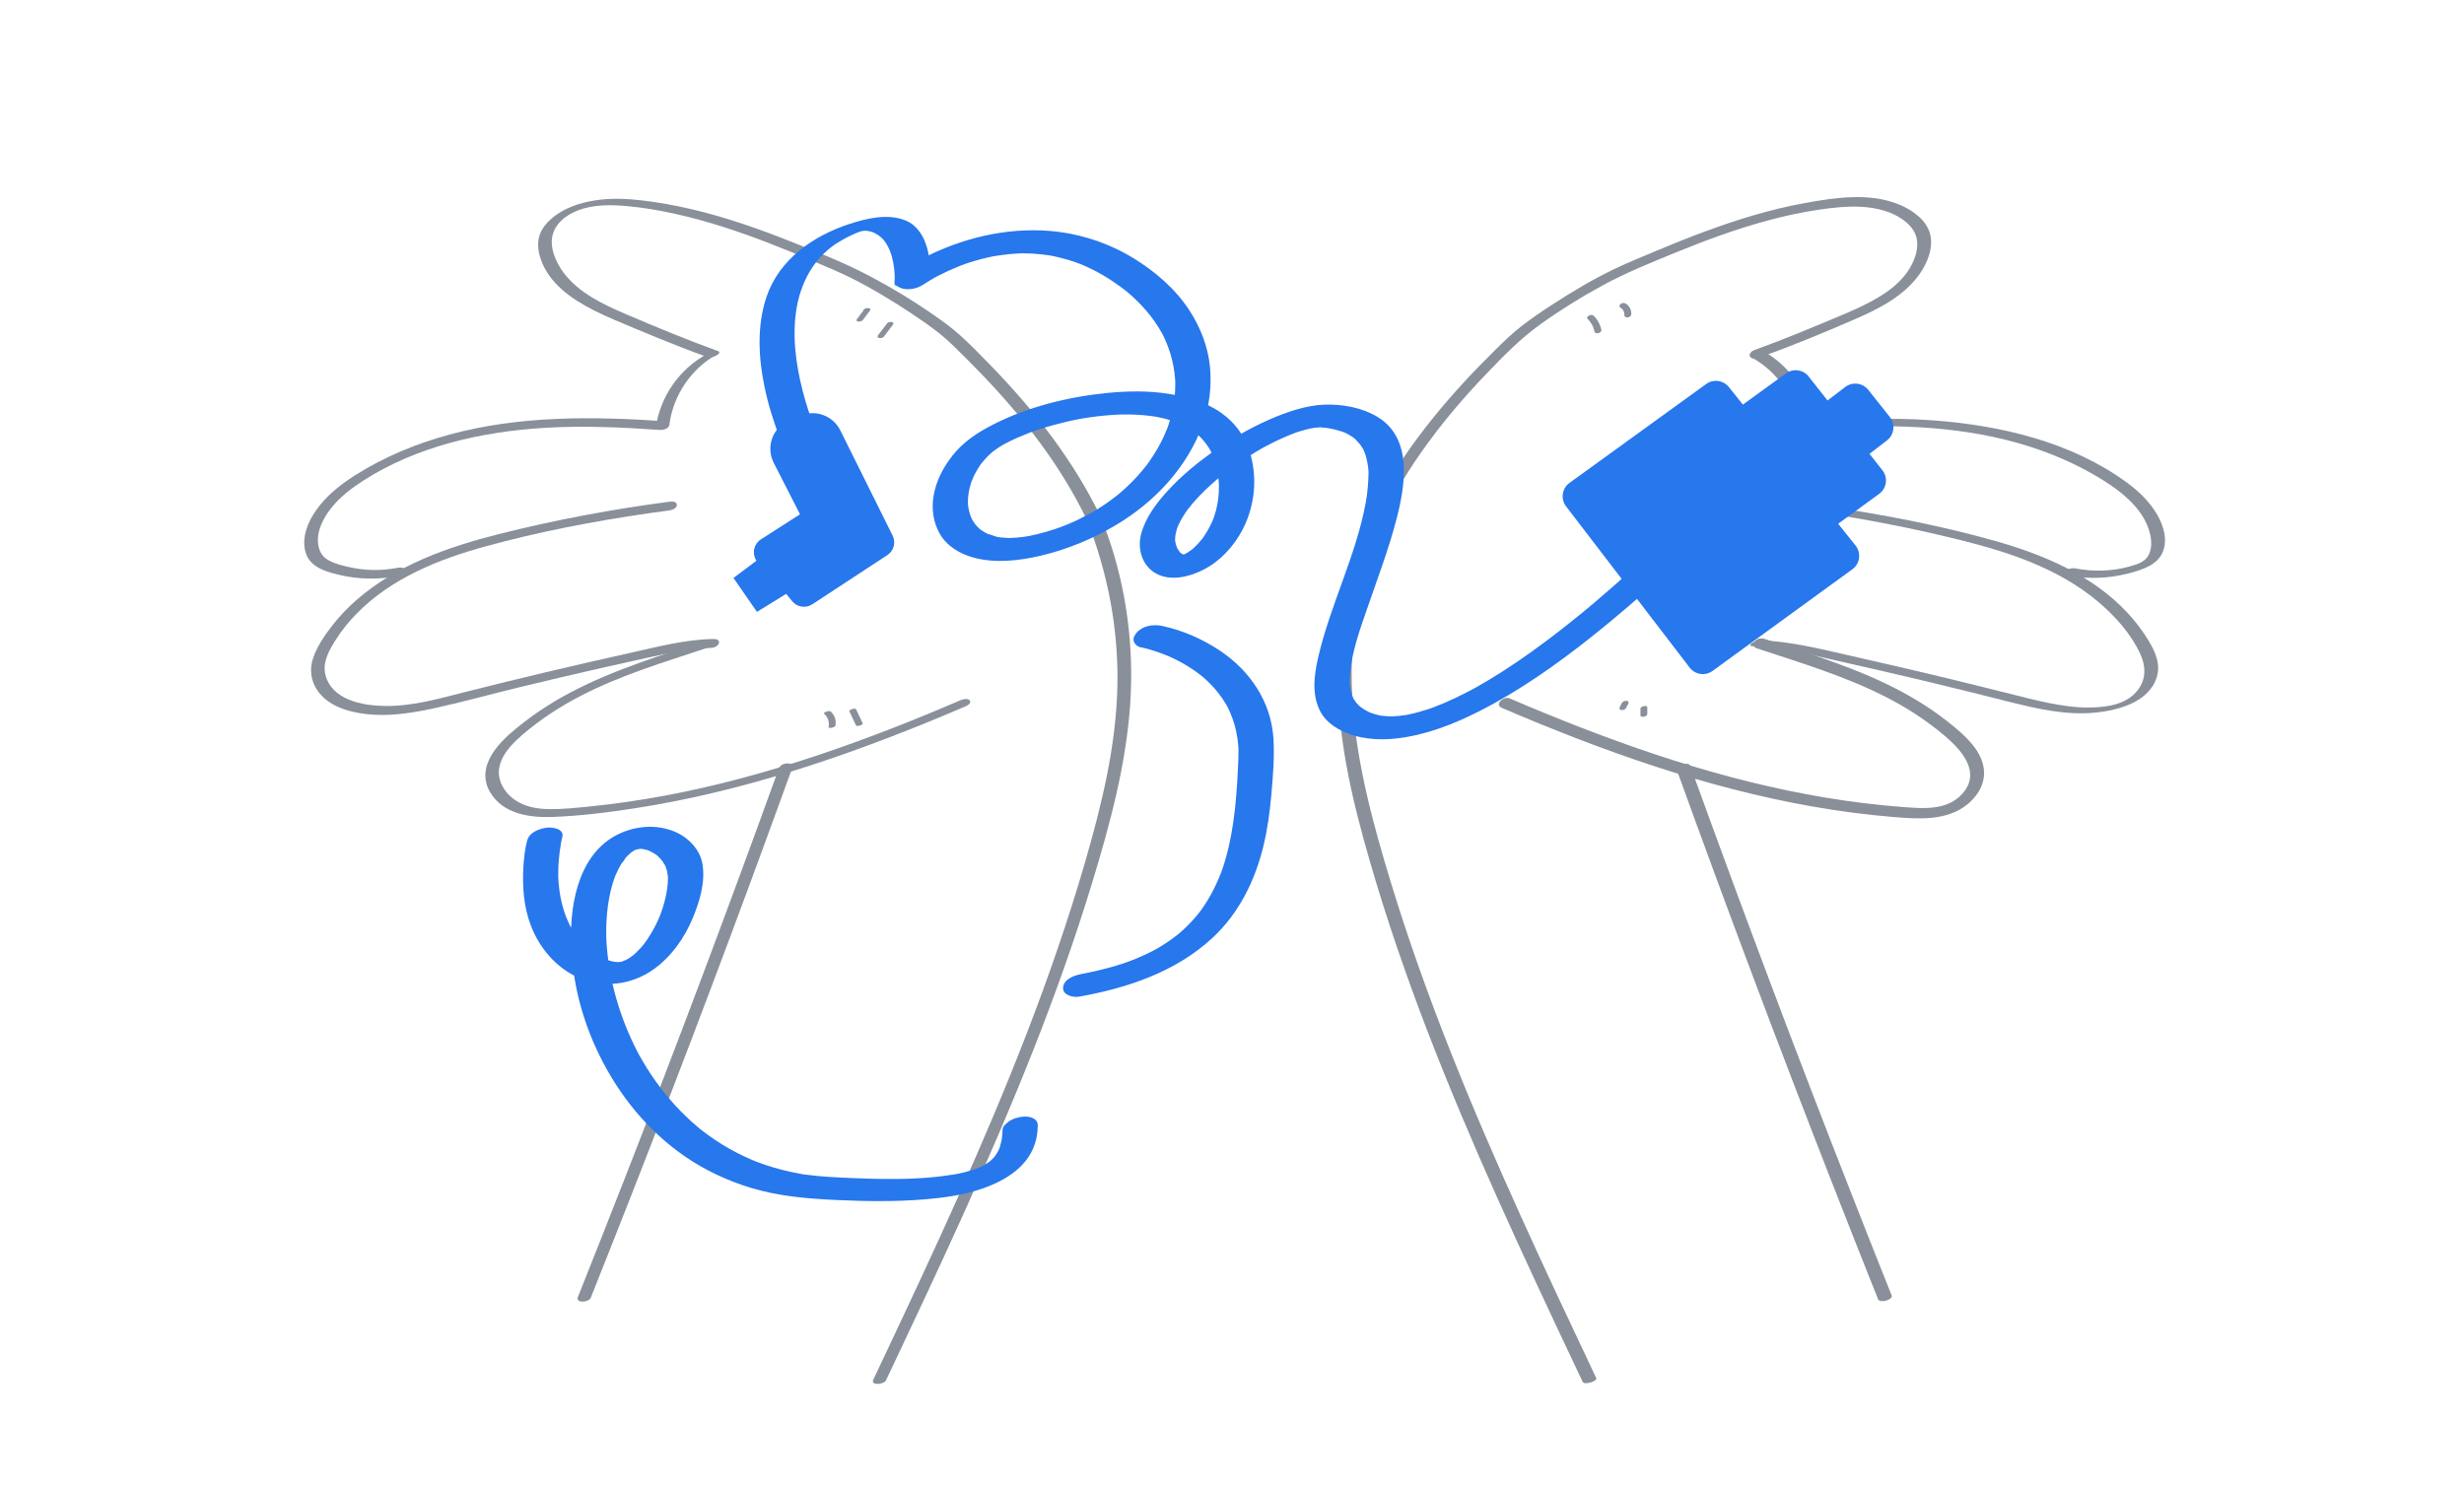 <svg width="575" height="348" viewBox="0 0 575 348" fill="none" xmlns="http://www.w3.org/2000/svg">
<path d="M256.856 120.607C250.48 107.439 241.425 95.851 231.272 85.383C228.893 82.931 226.507 80.457 223.96 78.173C222.137 76.533 220.139 75.076 218.126 73.678C213.258 70.282 208.156 67.178 202.907 64.411C196.875 61.234 190.448 58.716 184.116 56.205C176.745 53.284 169.234 50.671 161.512 48.856C157.669 47.955 153.774 47.23 149.851 46.777C146.191 46.352 142.457 46.198 138.805 46.777C135.152 47.355 131.507 48.599 128.732 50.986C127.561 51.989 126.536 53.211 125.994 54.675C125.336 56.454 125.526 58.423 126.097 60.202C127.986 66.102 133.373 69.799 138.644 72.463C141.74 74.029 144.961 75.325 148.153 76.657C151.82 78.195 155.502 79.71 159.213 81.145C161.124 81.884 163.042 82.609 164.974 83.304C165.655 83.553 166.607 83.275 167.214 82.945C167.558 82.755 168.254 82.191 167.558 81.943C160.311 79.315 153.181 76.365 146.096 73.334C140.752 71.05 135.035 68.364 131.47 63.576C129.64 61.117 128.073 57.508 129.076 54.441C130.079 51.374 133.234 49.5 136.184 48.665C139.515 47.728 143.043 47.794 146.454 48.116C150.158 48.46 153.84 49.083 157.471 49.888C164.938 51.535 172.214 53.95 179.344 56.703C182.952 58.094 186.525 59.572 190.082 61.088C192.9 62.288 195.755 63.452 198.5 64.821C203.515 67.332 208.353 70.252 213.016 73.363C215.161 74.798 217.284 76.277 219.297 77.887C221.485 79.637 223.462 81.65 225.446 83.626C235.379 93.523 244.507 104.342 251.249 116.691C252.105 118.258 252.918 119.846 253.694 121.457C254.133 122.372 257.215 121.31 256.878 120.607H256.856Z" fill="#89909A"/>
<path d="M165.045 82.588C158.603 86.072 154.065 92.499 153.047 99.753C153.003 100.054 156.1 99.834 156.232 98.904C157.183 92.111 161.422 85.889 167.468 82.624C168.01 82.332 167.849 82.017 167.3 81.987C166.546 81.951 165.704 82.236 165.052 82.588H165.045Z" fill="#89909A"/>
<path d="M155.229 98.319C138.342 97.163 121.242 96.965 104.772 101.46C97.056 103.568 89.568 106.657 82.811 110.961C79.796 112.886 76.875 115.126 74.635 117.945C72.549 120.558 70.843 123.735 71.011 127.175C71.099 128.932 71.773 130.594 73.156 131.721C74.811 133.075 77.131 133.683 79.173 134.173C83.785 135.279 88.528 135.293 93.169 134.393C93.726 134.283 94.677 133.727 94.509 133.039C94.326 132.299 93.184 132.438 92.672 132.541C89.07 133.244 85.3 133.185 81.713 132.409C79.927 132.021 77.958 131.56 76.384 130.586C75.082 129.781 74.423 128.449 74.24 126.956C73.866 123.911 75.484 120.843 77.321 118.538C79.364 115.983 81.984 113.962 84.722 112.206C97.327 104.117 112.414 100.742 127.201 99.849C136.146 99.308 145.113 99.732 154.044 100.347C154.746 100.398 155.786 100.113 156.13 99.432C156.474 98.751 155.83 98.356 155.222 98.319H155.229Z" fill="#89909A"/>
<path d="M156.518 117.055C142.998 118.826 129.544 121.33 116.323 124.675C104.458 127.676 92.584 131.856 83.222 140.003C81.136 141.819 79.21 143.825 77.519 146.013C75.829 148.202 74.079 150.727 73.113 153.436C72.147 156.144 72.498 159.043 74.262 161.422C76.026 163.801 78.654 165.111 81.377 165.873C87.76 167.644 94.59 166.758 100.951 165.382C107.649 163.933 114.266 162.088 120.92 160.471C127.574 158.853 134.25 157.286 140.934 155.771C144.272 155.01 147.617 154.27 150.97 153.538C154.322 152.806 157.66 152.03 161.057 151.584C162.704 151.364 164.358 151.233 166.02 151.203C166.649 151.189 167.703 150.727 167.798 150.01C167.901 149.219 166.913 149.124 166.371 149.139C159.798 149.263 153.319 150.998 146.929 152.411C140.531 153.831 134.148 155.295 127.772 156.803C121.396 158.311 114.918 159.9 108.506 161.525C102.093 163.15 96.076 164.877 89.678 164.767C84.525 164.68 77.351 163.347 75.924 157.425C75.228 154.527 76.824 151.73 78.325 149.366C79.825 147.001 81.421 145.054 83.288 143.158C91.369 134.931 102.32 130.546 113.249 127.537C125.744 124.104 138.555 121.645 151.372 119.793C152.968 119.558 154.571 119.339 156.167 119.134C156.804 119.053 157.843 118.702 157.946 117.941C158.048 117.179 157.067 116.996 156.518 117.07V117.055Z" fill="#89909A"/>
<path d="M165.162 149.353C154.314 152.933 143.312 156.249 133.166 161.593C128.13 164.243 123.372 167.427 119.089 171.182C115.217 174.579 111.315 179.6 114.331 184.819C117.347 190.039 123.694 190.88 129.096 190.668C135.428 190.419 141.767 189.636 148.018 188.67C160.602 186.73 172.995 183.692 185.139 179.915C197.283 176.138 209.295 171.592 221.066 166.658C222.53 166.043 223.994 165.421 225.458 164.792C225.919 164.594 226.732 164.045 226.292 163.474C225.853 162.903 224.675 163.203 224.177 163.415C213.028 168.203 201.726 172.661 190.204 176.482C178.682 180.303 167.014 183.494 155.119 185.705C149.168 186.81 143.165 187.682 137.141 188.275C134.213 188.56 131.255 188.875 128.313 188.845C125.538 188.816 122.713 188.384 120.356 186.832C118.409 185.559 116.842 183.546 116.483 181.203C116.081 178.561 117.479 176.072 119.177 174.154C120.875 172.236 123.115 170.428 125.246 168.818C127.376 167.207 129.674 165.707 132.009 164.338C141.233 158.943 151.481 155.641 161.59 152.333C162.93 151.894 164.269 151.454 165.601 151.015C166.092 150.854 167.139 150.459 166.97 149.756C166.816 149.097 165.587 149.207 165.155 149.353H165.162Z" fill="#89909A"/>
<path d="M253.681 121.45C258.505 133.689 261.016 146.77 260.759 159.946C260.481 174.118 257.055 188.012 253.117 201.554C249.238 214.884 244.684 228.002 239.692 240.951C234.678 253.951 229.217 266.776 223.522 279.491C217.827 292.206 211.927 304.775 205.99 317.358C205.258 318.91 204.526 320.455 203.794 322.007C203.113 323.449 206.298 323.156 206.774 322.138C212.769 309.445 218.764 296.759 224.547 283.971C230.33 271.183 235.82 258.504 240.944 245.548C246.097 232.525 250.826 219.327 254.896 205.931C259.01 192.404 262.765 178.569 263.739 164.404C264.632 151.36 262.985 137.964 258.717 125.593C258.139 123.917 257.517 122.248 256.865 120.601C256.397 119.422 253.249 120.359 253.681 121.45Z" fill="#89909A"/>
<path d="M181.757 179.336C175.915 195.498 169.971 211.632 163.925 227.722C157.915 243.709 151.803 259.652 145.588 275.558C142.045 284.621 138.466 293.676 134.864 302.709C134.249 304.253 137.419 303.983 137.858 302.892C144.263 286.839 150.573 270.749 156.773 254.623C162.973 238.497 168.968 222.59 174.905 206.515C178.287 197.358 181.64 188.186 184.963 178.999C185.226 178.281 183.967 178.135 183.55 178.179C182.818 178.252 182.028 178.611 181.764 179.336H181.757Z" fill="#89909A"/>
<path d="M184.23 98.073L186.851 96.982C190.357 95.526 194.398 97.041 196.089 100.438L208.306 125.011C209.104 126.614 208.577 128.569 207.077 129.55L189.567 141.035C188.037 142.038 185.995 141.723 184.845 140.303L183.469 138.605L176.647 142.806L171.164 134.893L176.522 130.875L176.442 130.743C175.439 129.088 175.937 126.936 177.562 125.89L186.69 120.033L180.563 108.028C178.645 104.273 180.336 99.684 184.23 98.073Z" fill="#2777ED"/>
<path d="M190.419 100.46C189.087 97.496 188.113 94.333 187.301 91.186C185.683 84.891 184.797 78.134 185.939 71.678C186.54 68.296 187.784 64.994 189.731 62.154C189.987 61.773 190.266 61.407 190.544 61.041C190.895 60.595 190.983 60.492 191.239 60.207C191.869 59.519 192.535 58.875 193.245 58.275C193.596 57.974 193.962 57.682 194.335 57.403C194.453 57.316 194.57 57.235 194.687 57.147C194.665 57.169 194.299 57.403 194.562 57.235C194.826 57.067 195.06 56.898 195.309 56.745C195.763 56.459 196.231 56.181 196.7 55.917C196.949 55.778 197.198 55.639 197.454 55.5C197.615 55.412 197.783 55.325 197.944 55.237C197.703 55.361 197.549 55.434 197.886 55.273C198.376 55.032 198.874 54.79 199.379 54.571C199.628 54.461 199.913 54.38 200.148 54.241C200.177 54.227 199.342 54.541 199.738 54.41C199.913 54.351 200.082 54.278 200.257 54.212C200.462 54.139 200.66 54.073 200.865 53.999C201.531 53.758 199.76 54.307 200.667 54.058C200.858 54.007 201.041 53.956 201.231 53.904C202.066 53.677 200.206 54.095 201.033 53.948C201.231 53.912 201.451 53.897 201.634 53.839C201.348 53.919 200.66 53.948 201.29 53.897C201.473 53.882 201.663 53.868 201.846 53.846C201.956 53.831 200.989 53.846 201.656 53.86C201.824 53.86 201.992 53.861 202.161 53.868C202.3 53.868 202.746 53.824 202.3 53.868C201.853 53.912 202.329 53.875 202.483 53.904C202.651 53.934 202.82 53.963 202.988 53.999C203.149 54.036 203.837 54.248 203.573 54.153C203.266 54.044 203.647 54.183 203.72 54.219C203.859 54.285 204.005 54.344 204.137 54.41C204.584 54.636 205.008 54.907 205.396 55.222C205.594 55.383 205.777 55.551 205.953 55.727C206.026 55.8 206.099 55.881 206.172 55.961C206.399 56.203 206.172 55.961 206.289 56.1C206.582 56.481 206.846 56.876 207.08 57.294C207.987 58.933 208.441 60.8 208.654 62.652C208.741 63.384 208.785 64.123 208.793 64.855C208.793 65.272 208.712 65.748 208.771 66.158C208.778 66.217 208.771 66.283 208.756 66.334C208.72 66.788 210.066 66.832 210.176 66.839C211.142 66.868 212.233 66.663 213.156 66.407C214.078 66.151 215.095 65.822 215.952 65.294C216.398 65.024 216.881 64.716 216.925 64.153C217.152 61.437 216.772 58.45 215.666 55.961C214.803 54.014 213.324 52.25 211.311 51.445C207.182 49.791 202.322 50.94 198.274 52.257C189.775 55.024 181.833 60.536 178.875 69.284C176.592 76.04 176.987 83.463 178.422 90.359C178.985 93.067 179.725 95.746 180.61 98.367C181.071 99.721 181.503 101.17 182.155 102.444C182.184 102.503 182.206 102.568 182.235 102.627C182.448 103.096 183.253 103.118 183.655 103.132C184.622 103.161 185.712 102.956 186.635 102.7C187.147 102.554 190.873 101.485 190.405 100.438L190.419 100.46Z" fill="#2777ED"/>
<path d="M266.231 151.075C267.3 151.28 268.347 151.595 269.379 151.924C270.499 152.283 271.604 152.7 272.695 153.146C273.156 153.337 271.853 152.773 272.526 153.073C272.673 153.139 272.812 153.198 272.958 153.264C273.295 153.417 273.632 153.571 273.961 153.732C274.642 154.062 275.315 154.413 275.974 154.786C277.402 155.591 278.785 156.492 280.081 157.495C280.256 157.634 280.425 157.773 280.6 157.905C280.666 157.956 280.725 158.014 280.798 158.066C281.091 158.293 280.337 157.663 280.615 157.912C280.952 158.212 281.296 158.505 281.625 158.82C282.277 159.434 282.906 160.079 283.492 160.752C284.077 161.426 284.67 162.179 285.19 162.941C285.454 163.314 285.703 163.702 285.937 164.09C286.047 164.273 286.156 164.463 286.266 164.646C286.383 164.851 286.727 165.517 286.435 164.939C287.357 166.784 288.06 168.716 288.484 170.729C288.718 171.835 288.879 172.955 288.967 174.075C288.989 174.338 289.004 174.609 289.019 174.873C288.989 174.294 289.019 175.231 289.019 175.348C289.019 175.956 289.004 176.571 288.982 177.178C288.901 179.14 288.814 181.109 288.682 183.071C288.433 186.958 288.045 190.852 287.342 194.688C286.998 196.569 286.581 198.436 286.054 200.273C285.805 201.152 285.534 202.03 285.234 202.894C285.132 203.194 285.007 203.655 285.183 203.055C285.117 203.289 285.014 203.516 284.927 203.736C284.751 204.19 284.568 204.643 284.378 205.09C283.638 206.825 282.782 208.516 281.801 210.126C281.318 210.917 280.805 211.685 280.271 212.432C280.198 212.535 280.125 212.63 280.051 212.732C279.737 213.164 280.191 212.542 280.22 212.513C280.073 212.666 279.949 212.864 279.817 213.032C279.48 213.45 279.144 213.867 278.792 214.269C278.156 214.994 277.497 215.697 276.801 216.363C276.45 216.707 276.084 217.044 275.718 217.373C275.52 217.549 275.315 217.725 275.118 217.9C274.825 218.164 275.491 217.593 275.454 217.615C275.293 217.732 275.14 217.871 274.986 218.003C274.173 218.654 273.339 219.269 272.475 219.855C272.029 220.155 271.582 220.448 271.121 220.733C270.872 220.887 270.623 221.041 270.374 221.187C270.199 221.289 269.357 221.773 269.964 221.429C270.616 221.063 269.65 221.597 269.525 221.663C269.291 221.787 269.049 221.912 268.815 222.036C268.259 222.322 267.695 222.592 267.131 222.856C265.982 223.39 264.811 223.873 263.632 224.327C263.493 224.379 262.351 224.796 263.083 224.532C263.764 224.291 262.827 224.62 262.637 224.686C261.963 224.913 261.29 225.132 260.609 225.337C259.218 225.755 257.82 226.128 256.415 226.465C255.697 226.633 254.98 226.794 254.255 226.948C253.86 227.028 253.465 227.109 253.069 227.189C252.916 227.219 252.769 227.248 252.616 227.277C251.964 227.402 253.677 227.087 252.66 227.27C250.998 227.563 248.399 228.324 248.099 230.344C247.821 232.218 250.376 232.863 251.766 232.621C263.083 230.608 274.371 226.845 282.95 218.888C289.128 213.157 292.898 205.493 294.853 197.375C295.782 193.517 296.317 189.571 296.668 185.626C297.056 181.256 297.444 176.761 297.173 172.376C296.639 163.79 291.712 156.565 284.685 151.858C280.696 149.186 276.018 147.129 271.311 146.112C271.231 146.097 271.15 146.075 271.077 146.061C269.137 145.687 266.678 146.024 265.301 147.605C264.811 148.176 264.357 148.879 264.577 149.669C264.767 150.387 265.543 150.958 266.238 151.097L266.231 151.075Z" fill="#2777ED"/>
<path d="M123.021 196.128C122.494 198.163 122.259 200.293 122.135 202.386C121.864 206.976 122.237 211.734 123.892 216.053C125.897 221.287 129.828 225.921 135.033 228.19C140.794 230.708 147.397 229.888 152.513 226.243C156.679 223.271 159.738 218.915 161.678 214.223C163.289 210.329 164.665 205.798 163.904 201.537C163.347 198.419 160.924 195.769 158.135 194.415C154.014 192.416 149.205 192.577 145.032 194.356C135.377 198.47 133.02 210.226 133.262 219.669C133.503 229.112 135.824 238.028 139.901 246.329C144.527 255.743 151.203 263.963 159.877 269.929C164.54 273.135 169.738 275.558 175.147 277.213C181.721 279.218 188.514 279.767 195.351 280.082C202.188 280.397 208.944 280.477 215.708 279.928C220.195 279.562 224.778 278.926 229.06 277.469C234.821 275.507 240.472 272.03 241.848 265.683C242.053 264.724 242.148 263.736 242.178 262.755C242.229 260.881 240.077 260.442 238.554 260.64C237.485 260.779 236.358 261.079 235.472 261.716C234.887 262.14 233.994 262.821 233.972 263.619C233.942 264.585 233.855 265.559 233.65 266.503C233.547 266.964 233.415 267.418 233.276 267.872C233.013 268.677 233.532 267.338 233.262 267.923C233.159 268.143 233.064 268.37 232.954 268.59C232.742 269.007 232.493 269.409 232.222 269.797C232.149 269.9 232.068 270.002 231.995 270.105C231.695 270.537 232.595 269.409 232.237 269.797C232.054 269.995 231.893 270.2 231.702 270.39C231.512 270.581 231.336 270.756 231.139 270.932C231.044 271.012 230.949 271.093 230.853 271.181C230.341 271.635 231.688 270.551 231.132 270.954C230.648 271.313 230.158 271.649 229.638 271.957C229.477 272.052 228.899 272.367 229.667 271.957C230.436 271.547 229.792 271.884 229.624 271.971C229.309 272.132 228.987 272.286 228.665 272.425C228.357 272.557 228.05 272.689 227.742 272.806C227.581 272.872 227.42 272.93 227.259 272.989C226.425 273.304 228.416 272.608 227.559 272.879C226.747 273.135 225.942 273.384 225.114 273.589C224.675 273.699 224.243 273.801 223.804 273.897C223.592 273.941 223.372 273.984 223.16 274.028C223.05 274.05 222.94 274.072 222.83 274.094C222.113 274.241 223.994 273.889 223.262 274.014C221.008 274.38 218.753 274.672 216.477 274.855C215.181 274.958 213.885 275.031 212.582 275.082C212.216 275.097 211.85 275.112 211.484 275.119C211.353 275.119 210.196 275.17 210.877 275.141C211.492 275.112 210.913 275.141 210.76 275.141C210.54 275.141 210.328 275.148 210.108 275.148C209.713 275.148 209.31 275.156 208.915 275.163C205.467 275.185 202.019 275.097 198.572 274.943C195.124 274.79 191.625 274.636 188.192 274.175C187.862 274.131 187.511 274.116 187.189 274.028C188.192 274.292 186.977 273.992 186.757 273.948C186.032 273.823 185.308 273.677 184.583 273.523C183.214 273.23 181.852 272.879 180.513 272.484C179.173 272.089 177.922 271.664 176.648 271.181C176.501 271.13 176.362 271.071 176.216 271.012C175.799 270.859 176.75 271.239 176.34 271.064C176.026 270.932 175.711 270.807 175.396 270.668C174.774 270.405 174.159 270.127 173.544 269.834C171.26 268.751 169.05 267.499 166.941 266.093C165.902 265.398 164.877 264.666 163.889 263.897C163.728 263.773 163.128 263.29 163.618 263.685C163.398 263.509 163.179 263.326 162.959 263.143C162.447 262.711 161.934 262.28 161.437 261.826C157.864 258.619 154.724 254.945 152.045 250.963C151.386 249.982 150.757 248.979 150.149 247.961C149.856 247.471 149.571 246.973 149.3 246.475C149.168 246.241 149.044 246.007 148.912 245.773C149.205 246.314 148.751 245.465 148.663 245.297C147.624 243.277 146.687 241.198 145.852 239.082C144.256 235.012 143.056 230.774 142.309 226.47C141.958 224.442 141.702 222.392 141.563 220.343C141.533 219.889 141.511 219.435 141.489 218.981C141.453 218.234 141.489 219.318 141.482 218.718C141.482 218.469 141.475 218.22 141.467 217.971C141.46 216.997 141.475 216.024 141.526 215.05C141.643 212.708 141.943 210.365 142.478 208.074C142.631 207.401 142.814 206.727 143.012 206.068C143.1 205.776 143.195 205.483 143.297 205.19C143.363 205 143.773 203.989 143.495 204.619C143.949 203.58 144.417 202.562 145.01 201.603C145.23 201.244 145.83 200.681 145.918 200.285C145.911 200.322 145.391 200.915 145.728 200.534C145.801 200.454 145.867 200.366 145.94 200.278C146.116 200.073 146.299 199.876 146.489 199.685C146.774 199.392 147.133 199.144 147.404 198.843C146.694 199.627 146.935 199.217 147.265 198.975C147.463 198.836 147.66 198.697 147.865 198.565C148.026 198.463 148.195 198.382 148.348 198.28C147.162 199.063 147.763 198.595 148.114 198.433C148.297 198.346 148.487 198.272 148.67 198.192C149.476 197.848 147.609 198.499 148.297 198.324C148.787 198.199 150.12 198.016 148.385 198.236C148.766 198.185 149.132 198.133 149.512 198.104C150.295 198.038 148.539 198.089 149.095 198.111C149.256 198.111 149.424 198.111 149.593 198.126C149.776 198.133 149.959 198.155 150.142 198.17C150.976 198.236 149.41 198.009 149.878 198.119C150.23 198.207 150.588 198.265 150.94 198.368C151.093 198.412 151.247 198.463 151.393 198.514C152.162 198.763 151.02 198.331 151.298 198.47C151.899 198.778 152.491 199.048 153.048 199.436C153.172 199.524 153.297 199.627 153.421 199.707C153.736 199.919 152.828 199.18 153.348 199.663C153.597 199.898 153.853 200.132 154.08 200.388C154.3 200.63 154.497 200.878 154.688 201.135C154.827 201.325 155.039 201.867 155.229 201.991C154.995 201.845 154.966 201.427 155.171 201.911C155.229 202.05 155.295 202.181 155.346 202.32C155.471 202.635 155.573 202.957 155.654 203.279C155.734 203.623 155.793 203.975 155.829 204.326C155.851 204.502 155.851 204.678 155.873 204.853C155.903 205.095 155.998 205.029 155.873 204.604C155.91 204.729 155.873 204.904 155.873 205.029C155.873 205.907 155.786 206.778 155.661 207.642C155.354 209.714 154.761 211.734 154.021 213.696C154.241 213.118 154.036 213.652 153.926 213.916C153.824 214.15 153.721 214.391 153.619 214.626C153.377 215.16 153.128 215.687 152.857 216.207C152.323 217.246 151.73 218.256 151.071 219.23C150.779 219.655 150.478 220.072 150.164 220.482C149.849 220.892 150.281 220.321 150.317 220.291C150.23 220.365 150.149 220.496 150.076 220.584C149.871 220.826 149.666 221.067 149.454 221.301C149.095 221.697 148.729 222.07 148.341 222.436C148.165 222.605 147.982 222.766 147.792 222.927C147.682 223.022 147.543 223.11 147.441 223.219C147.572 223.073 148.151 222.678 147.668 223.022C147.258 223.322 146.848 223.615 146.408 223.878C146.306 223.937 146.203 223.995 146.101 224.061C145.786 224.259 145.742 224.032 146.548 223.82C146.284 223.893 146.013 224.091 145.757 224.2C145.545 224.295 145.31 224.354 145.113 224.464C146.269 223.856 145.816 224.23 145.354 224.361C145.105 224.435 144.849 224.486 144.593 224.552C144.117 224.676 145.676 224.391 145.186 224.442C145.04 224.456 144.901 224.486 144.754 224.5C144.491 224.53 144.227 224.537 143.964 224.566C143.495 224.61 144.937 224.588 144.469 224.552C144.322 224.537 144.169 224.552 144.015 224.537C143.773 224.522 143.524 224.493 143.283 224.478C143.019 224.457 142.756 224.303 143.649 224.544C143.466 224.493 143.268 224.478 143.085 224.435C142.565 224.317 142.068 224.156 141.555 223.995C140.984 223.812 141.731 224.076 141.738 224.076C141.694 224.09 141.416 223.937 141.35 223.907C141.014 223.761 140.684 223.593 140.362 223.424C139.769 223.11 139.198 222.751 138.642 222.378C138.378 222.202 138.122 222.012 137.866 221.829C137.749 221.741 137.332 221.404 137.785 221.777C137.639 221.653 137.493 221.536 137.346 221.411C136.373 220.569 135.487 219.633 134.696 218.615C134.352 218.168 134.023 217.707 133.723 217.232C133.554 216.968 133.393 216.704 133.232 216.434C133.166 216.317 133.093 216.192 133.027 216.075C132.874 215.804 133.218 216.463 133.005 216.024C132.478 214.933 132.002 213.82 131.629 212.664C130.956 210.57 130.553 208.389 130.37 206.193C130.326 205.688 130.304 205.183 130.275 204.67C130.268 204.531 130.282 204.187 130.275 204.809C130.275 204.692 130.275 204.582 130.275 204.465C130.275 204.18 130.275 203.902 130.275 203.616C130.275 202.723 130.319 201.83 130.385 200.944C130.487 199.561 130.663 198.177 130.912 196.808C131.007 196.296 131.102 195.791 131.234 195.286C131.717 193.419 128.811 193.009 127.61 193.17C125.876 193.397 123.518 194.246 123.028 196.157L123.021 196.128Z" fill="#2777ED"/>
<path d="M192.322 166.601C193.178 167.333 193.603 168.548 193.361 169.654C193.295 169.954 193.852 169.888 194.013 169.866C194.218 169.829 194.43 169.771 194.62 169.676C194.723 169.617 194.913 169.529 194.943 169.405C195.213 168.175 194.781 166.865 193.823 166.045C193.727 165.964 193.522 165.964 193.413 165.972C193.208 165.979 192.981 166.03 192.79 166.104C192.666 166.155 192.095 166.404 192.329 166.609L192.322 166.601Z" fill="#89909A"/>
<path d="M198.197 165.991C198.71 167.082 199.222 168.172 199.735 169.263C199.859 169.534 200.393 169.409 200.613 169.351C200.796 169.3 201.001 169.234 201.155 169.109C201.221 169.058 201.382 168.941 201.33 168.838C200.818 167.748 200.306 166.657 199.793 165.566C199.669 165.295 199.134 165.42 198.915 165.478C198.732 165.53 198.527 165.596 198.373 165.72C198.307 165.771 198.146 165.888 198.197 165.991Z" fill="#89909A"/>
<path d="M391.255 179.581C397.118 195.802 403.077 211.987 409.153 228.128C415.184 244.167 421.319 260.168 427.563 276.133C431.098 285.174 434.663 294.199 438.257 303.211C438.689 304.287 441.83 303.328 441.442 302.361C435.051 286.345 428.756 270.285 422.563 254.188C416.37 238.091 410.375 222.155 404.431 206.08C401.071 196.974 397.741 187.86 394.439 178.732C394.051 177.656 390.896 178.578 391.255 179.581Z" fill="#89909A"/>
<path d="M322.442 121.16C328.562 108.511 337.17 97.362 346.855 87.253C350.881 83.051 354.885 78.952 359.614 75.578C364.342 72.203 368.983 69.341 373.91 66.654C379.458 63.631 385.351 61.259 391.193 58.873C398.198 56.011 405.306 53.398 412.619 51.436C416.301 50.448 420.027 49.62 423.796 49.042C427.31 48.501 430.904 48.069 434.462 48.273C437.807 48.471 441.204 49.269 443.985 51.209C445.244 52.087 446.408 53.266 446.987 54.715C447.653 56.399 447.47 58.222 446.906 59.905C445.047 65.542 439.688 68.938 434.616 71.391C431.614 72.84 428.518 74.084 425.443 75.373C421.93 76.844 418.401 78.286 414.851 79.662C412.992 80.38 411.125 81.082 409.251 81.763C408.68 81.968 408.043 82.685 408.468 83.286C408.929 83.937 410.02 83.674 410.613 83.454C418.065 80.753 425.414 77.737 432.683 74.582C438.349 72.13 444.3 69.143 447.953 63.968C449.797 61.347 451.269 57.731 450.376 54.51C449.483 51.289 446.306 49.05 443.29 47.783C436.343 44.862 428.167 46.114 421 47.424C413.109 48.867 405.43 51.238 397.92 54.013C394.187 55.389 390.497 56.875 386.823 58.412C383.543 59.788 380.227 61.128 377.014 62.65C371.831 65.11 366.861 68.089 362.059 71.207C359.687 72.745 357.344 74.348 355.112 76.075C352.879 77.803 350.866 79.757 348.853 81.741C338.495 91.96 328.95 103.16 321.937 115.977C321.051 117.588 320.217 119.227 319.419 120.882C318.665 122.434 321.871 122.317 322.435 121.153L322.442 121.16Z" fill="#89909A"/>
<path d="M408.689 83.395C414.794 86.696 419.01 92.889 419.969 99.748C420.13 100.89 423.329 100.151 423.153 98.899C422.15 91.703 417.582 85.254 411.207 81.806C410.541 81.448 409.545 81.697 408.945 82.085C408.484 82.377 408.015 83.043 408.689 83.402V83.395Z" fill="#89909A"/>
<path d="M420.923 100.179C436.61 99.103 452.443 98.818 467.823 102.588C475.033 104.359 482.06 107.016 488.509 110.72C493.933 113.839 500.382 118.304 501.788 124.848C502.117 126.393 502.147 128.179 501.363 129.606C500.456 131.268 498.545 131.773 496.839 132.241C492.733 133.369 488.436 133.464 484.264 132.651C483.546 132.512 482.558 132.761 482.016 133.252C481.533 133.691 481.628 134.152 482.294 134.276C486.328 135.06 490.515 135.082 494.556 134.306C496.547 133.925 498.552 133.413 500.426 132.629C502.139 131.919 503.713 130.873 504.548 129.167C505.975 126.254 504.936 122.74 503.398 120.105C501.627 117.074 499.087 114.629 496.261 112.572C483.348 103.151 466.886 99.272 451.191 98.115C441.529 97.398 431.844 97.822 422.196 98.488C421.523 98.532 420.483 98.693 420.088 99.33C419.722 99.923 420.403 100.209 420.923 100.172V100.179Z" fill="#89909A"/>
<path d="M418.835 118.757C431.784 120.455 444.66 122.863 457.339 126.011C468.736 128.844 480.243 132.629 489.401 140.263C493.478 143.66 497.321 147.906 499.525 152.788C500.74 155.482 500.813 158.307 499.071 160.796C497.504 163.036 494.986 164.2 492.366 164.691C486.041 165.869 479.526 164.5 473.37 163C467.038 161.448 460.721 159.815 454.381 158.293C448.042 156.77 441.513 155.24 435.064 153.791C428.695 152.356 422.297 150.695 415.812 149.853C414.223 149.648 412.628 149.523 411.024 149.494C410.285 149.479 409.385 149.655 408.777 150.094C408.323 150.424 408.309 150.819 408.975 150.834C415.782 150.965 422.502 152.832 429.112 154.303C435.722 155.775 442.596 157.363 449.316 158.966C455.963 160.555 462.595 162.216 469.219 163.885C475.668 165.503 482.322 166.982 489.013 166.316C494.401 165.781 501.684 163.812 503.36 157.846C504.195 154.889 502.921 152.071 501.421 149.567C500.022 147.239 498.361 145.065 496.516 143.074C488.31 134.239 476.876 129.437 465.479 126.223C452.493 122.563 439.119 120.023 425.774 118.098C424.142 117.864 422.51 117.637 420.877 117.425C420.175 117.329 419.194 117.615 418.63 118.025C418.125 118.391 418.213 118.684 418.828 118.764L418.835 118.757Z" fill="#89909A"/>
<path d="M409.906 151.298C420.198 154.695 430.666 157.828 440.336 162.798C445.123 165.258 449.669 168.222 453.783 171.707C457.34 174.723 462.003 179.627 458.563 184.458C455.122 189.29 449.068 188.733 444.04 188.353C438 187.891 431.976 187.152 426.003 186.157C414.049 184.166 402.278 181.179 390.734 177.519C379.191 173.859 367.749 169.503 356.528 164.797C355.115 164.204 353.702 163.603 352.297 162.996C350.891 162.388 348.607 164.416 350.481 165.221C362.186 170.243 374.052 174.898 386.167 178.858C398.194 182.789 410.462 186.032 422.928 188.228C429.172 189.326 435.468 190.161 441.785 190.68C447.641 191.164 454.302 191.669 459.156 187.694C461.117 186.091 462.669 183.843 462.962 181.281C463.277 178.544 462.032 175.93 460.341 173.851C458.548 171.648 456.293 169.803 454.061 168.069C451.828 166.334 449.559 164.797 447.18 163.369C437.451 157.528 426.625 153.97 415.894 150.464C414.503 150.01 413.119 149.556 411.729 149.095C410.967 148.846 409.986 149.051 409.481 149.695C409.035 150.266 409.174 151.071 409.913 151.313L409.906 151.298Z" fill="#89909A"/>
<path d="M319.354 121.286C314.545 133.489 312.078 146.489 312.246 159.622C312.437 173.867 315.848 187.833 319.793 201.441C323.68 214.83 328.241 228.021 333.255 241.029C338.277 254.051 343.745 266.905 349.44 279.642C355.172 292.452 361.137 305.16 367.125 317.853C367.857 319.405 368.589 320.95 369.321 322.501C369.739 323.38 372.82 322.326 372.506 321.652C366.569 309.076 360.625 296.5 354.893 283.829C349.162 271.158 343.576 258.297 338.445 245.311C333.343 232.406 328.651 219.332 324.603 206.053C320.555 192.774 316.734 178.83 315.694 164.746C314.721 151.577 316.382 138.078 320.708 125.598C321.272 123.98 321.872 122.37 322.502 120.774C322.787 120.056 319.698 120.386 319.347 121.279L319.354 121.286Z" fill="#89909A"/>
<path d="M378.494 164.042L377.952 165.118C377.886 165.25 377.879 165.396 377.974 165.521C378.069 165.645 378.267 165.711 378.42 165.718C378.633 165.733 378.86 165.696 379.05 165.601C379.211 165.521 379.379 165.411 379.467 165.25C379.65 164.891 379.826 164.532 380.009 164.174C380.075 164.042 380.082 163.896 379.987 163.771C379.892 163.647 379.694 163.581 379.54 163.573C379.328 163.559 379.101 163.595 378.911 163.691C378.75 163.771 378.581 163.881 378.494 164.042Z" fill="#89909A"/>
<path d="M382.819 165.326V166.944C382.797 167.01 382.812 167.061 382.848 167.105C382.87 167.163 382.921 167.207 382.98 167.229C383.126 167.302 383.346 167.31 383.507 167.288C383.712 167.259 383.932 167.2 384.107 167.083L384.254 166.98C384.327 166.922 384.378 166.841 384.407 166.746V165.128C384.429 165.062 384.415 165.011 384.378 164.967C384.356 164.909 384.305 164.865 384.246 164.843C384.1 164.77 383.88 164.762 383.719 164.784C383.514 164.814 383.295 164.872 383.119 164.989L382.973 165.092C382.899 165.15 382.848 165.231 382.819 165.326Z" fill="#89909A"/>
<path d="M378.135 71.802C378.318 71.904 378.479 72.029 378.625 72.175L378.508 72.058C378.684 72.241 378.823 72.446 378.933 72.666L378.859 72.519C378.969 72.753 379.042 73.002 379.064 73.266L379.05 73.105C379.064 73.237 379.057 73.376 379.05 73.507C379.006 73.903 379.46 74.115 379.796 74.086C380.162 74.049 380.623 73.829 380.667 73.412C380.77 72.409 380.243 71.341 379.35 70.85C379.167 70.748 379.013 70.697 378.801 70.704C378.603 70.719 378.354 70.792 378.201 70.931C378.069 71.04 377.937 71.202 377.93 71.377C377.93 71.538 377.981 71.729 378.135 71.809V71.802Z" fill="#89909A"/>
<path d="M370.442 74.377C370.874 74.801 371.24 75.292 371.532 75.819C371.532 75.826 371.584 75.914 371.562 75.877C371.54 75.841 371.584 75.929 371.591 75.936C371.628 76.009 371.657 76.075 371.693 76.148C371.752 76.287 371.811 76.426 371.862 76.565C371.964 76.851 372.045 77.151 372.111 77.451C372.14 77.598 372.308 77.693 372.433 77.737C372.616 77.795 372.857 77.781 373.033 77.729C373.326 77.641 373.772 77.407 373.699 77.027C373.45 75.782 372.813 74.604 371.913 73.711C371.642 73.44 371.166 73.469 370.844 73.63C370.632 73.733 370.164 74.099 370.449 74.377H370.442Z" fill="#89909A"/>
<path d="M201.55 72.377C201.008 73.095 200.466 73.819 199.932 74.537C199.851 74.639 199.859 74.8 199.939 74.895C200.034 75.012 200.239 75.056 200.378 75.056C200.766 75.071 201.184 74.925 201.425 74.61C201.967 73.892 202.509 73.168 203.043 72.45C203.123 72.348 203.116 72.187 203.036 72.092C202.94 71.975 202.735 71.931 202.596 71.931C202.208 71.916 201.791 72.062 201.55 72.377Z" fill="#89909A"/>
<path d="M201.955 72.838C202.255 72.838 202.877 72.735 203.002 72.406C203.126 72.077 202.899 71.938 202.57 71.938C202.27 71.938 201.647 72.04 201.523 72.369C201.398 72.699 201.625 72.838 201.955 72.838Z" fill="#89909A"/>
<path d="M207.025 75.46C206.33 76.375 205.627 77.29 204.931 78.205C204.844 78.322 204.748 78.447 204.792 78.608C204.829 78.747 204.983 78.849 205.114 78.886C205.305 78.937 205.524 78.93 205.715 78.879C205.898 78.827 206.125 78.74 206.242 78.586C206.937 77.671 207.64 76.756 208.335 75.841C208.423 75.724 208.518 75.599 208.474 75.438C208.438 75.299 208.284 75.197 208.152 75.16C207.962 75.109 207.742 75.116 207.552 75.167C207.369 75.219 207.142 75.306 207.025 75.46Z" fill="#89909A"/>
<path d="M436.271 105.921L440.341 102.788C442.054 101.47 442.354 99.01 441.008 97.319L435.979 90.995C434.668 89.348 432.289 89.055 430.613 90.321L426.47 93.469L422.078 87.884C420.797 86.251 418.454 85.922 416.771 87.144L406.72 94.428L403.448 90.336C402.16 88.726 399.832 88.411 398.163 89.619L366.262 112.706C364.498 113.98 364.139 116.462 365.464 118.189L394.298 155.814C395.572 157.476 397.943 157.82 399.642 156.59L432.267 132.866C434.046 131.57 434.39 129.052 433.014 127.325L428.951 122.237L438.519 115.268C440.29 113.98 440.634 111.476 439.28 109.756L436.264 105.921H436.271Z" fill="#2777ED"/>
<path d="M215.519 66.399C215.87 66.15 216.236 65.923 216.602 65.696C217.027 65.432 217.466 65.169 217.898 64.92C218.03 64.847 218.161 64.759 218.293 64.693C218.388 64.649 217.232 65.279 217.7 65.022C217.773 64.986 217.847 64.942 217.92 64.905C218.235 64.737 218.549 64.569 218.864 64.4C220.423 63.588 222.026 62.856 223.659 62.204C224.105 62.029 224.545 61.853 224.998 61.684C225.123 61.641 225.247 61.597 225.364 61.545C225.848 61.362 224.376 61.889 224.867 61.721C225.152 61.626 225.445 61.523 225.73 61.428C226.814 61.069 227.905 60.747 229.01 60.455C229.552 60.316 230.101 60.176 230.642 60.059C230.942 59.993 231.235 59.928 231.535 59.869C231.894 59.796 233.073 59.627 231.682 59.833C232.955 59.649 234.214 59.43 235.495 59.313C236.118 59.254 236.733 59.21 237.355 59.174C237.692 59.159 238.028 59.144 238.365 59.13C238.489 59.13 238.621 59.13 238.746 59.122C237.596 59.196 238.489 59.122 238.731 59.122C240.136 59.122 241.535 59.203 242.933 59.349C243.606 59.422 244.28 59.51 244.953 59.613C245.868 59.759 244.594 59.532 245.246 59.664C245.7 59.752 246.161 59.847 246.615 59.95C248.115 60.294 249.601 60.718 251.051 61.238C251.38 61.355 251.71 61.472 252.032 61.597C252.222 61.67 252.405 61.743 252.595 61.816C252.668 61.846 253.247 62.087 252.91 61.948C252.603 61.816 253.071 62.021 253.086 62.029C253.276 62.116 253.459 62.197 253.649 62.285C254.074 62.482 254.499 62.687 254.923 62.892C256.482 63.675 257.998 64.554 259.454 65.513C260.172 65.989 260.882 66.486 261.577 66.999C261.884 67.226 262.185 67.46 262.492 67.694C262.631 67.804 262.763 67.914 262.902 68.016C262.887 68.009 263.48 68.492 263.217 68.273C262.953 68.053 263.363 68.397 263.422 68.448C263.553 68.558 263.678 68.668 263.802 68.785C264.022 68.983 264.242 69.173 264.454 69.371C264.966 69.839 265.464 70.329 265.954 70.827C267.66 72.584 269.197 74.509 270.478 76.603C270.764 77.064 271.027 77.54 271.291 78.008C271.532 78.448 271.313 78.045 271.269 77.964C271.335 78.089 271.401 78.221 271.459 78.345C271.598 78.63 271.737 78.916 271.862 79.201C272.316 80.212 272.711 81.244 273.048 82.298C273.692 84.347 274.087 86.47 274.234 88.615C274.248 88.849 274.263 89.362 274.248 88.82C274.248 89.084 274.263 89.355 274.263 89.618C274.263 90.182 274.248 90.745 274.219 91.309C274.16 92.37 274.036 93.432 273.86 94.486C273.685 95.54 273.458 96.535 273.179 97.538C273.033 98.065 272.872 98.585 272.704 99.098C272.616 99.354 272.528 99.617 272.433 99.874C272.645 99.266 272.418 99.91 272.323 100.144C271.496 102.238 270.456 104.244 269.249 106.14C268.941 106.63 268.619 107.106 268.29 107.582C268.121 107.823 267.953 108.057 267.784 108.292C267.719 108.379 267.653 108.467 267.587 108.555C267.36 108.892 267.997 108.028 267.631 108.504C266.891 109.441 266.137 110.356 265.332 111.234C264.527 112.113 263.649 112.991 262.756 113.826C262.302 114.25 261.841 114.66 261.372 115.063C261.306 115.121 261.028 115.312 261.013 115.363C261.013 115.363 261.599 114.887 261.284 115.136C261.006 115.356 260.735 115.582 260.457 115.802C259.454 116.593 258.415 117.339 257.353 118.042C256.812 118.401 256.263 118.752 255.714 119.089C255.472 119.235 255.223 119.389 254.974 119.528C254.835 119.609 254.689 119.696 254.55 119.777C254.015 120.084 254.389 119.835 254.703 119.696C253.488 120.238 252.332 120.955 251.124 121.512C249.916 122.068 248.613 122.617 247.332 123.093C246.966 123.232 245.971 123.408 247.164 123.159C246.871 123.217 246.578 123.356 246.293 123.452C245.524 123.708 244.741 123.949 243.958 124.169C242.611 124.557 241.249 124.879 239.88 125.15C239.595 125.208 239.126 125.201 240.276 125.077C240.122 125.091 239.961 125.128 239.807 125.157C239.536 125.201 239.273 125.238 239.002 125.282C238.38 125.369 237.757 125.435 237.135 125.487C236.623 125.531 236.103 125.545 235.591 125.567C235.1 125.589 236.52 125.567 236.037 125.567C235.905 125.567 235.781 125.567 235.649 125.567C235.364 125.567 235.086 125.552 234.8 125.538C234.354 125.516 233.907 125.479 233.46 125.428C233.234 125.399 233.007 125.355 232.78 125.333C232.414 125.304 233.358 125.443 233.299 125.428C233.16 125.377 232.963 125.362 232.816 125.333C232.048 125.172 231.25 124.733 230.489 124.63C230.489 124.63 231.286 124.996 230.869 124.791C230.803 124.762 230.737 124.733 230.679 124.703C230.51 124.623 230.349 124.542 230.181 124.462C229.844 124.286 229.522 124.096 229.208 123.883C229.083 123.803 228.959 123.715 228.834 123.62C228.739 123.554 228.227 123.129 228.666 123.503C229.105 123.876 228.666 123.503 228.571 123.415C228.417 123.276 228.278 123.13 228.131 122.983C227.692 122.522 227.297 122.01 226.968 121.461C226.894 121.343 226.836 121.212 226.763 121.102C226.748 121.087 227.055 121.731 226.814 121.19C226.689 120.897 226.558 120.611 226.455 120.311C226.243 119.711 226.082 119.089 225.979 118.459C225.928 118.159 225.892 117.859 225.87 117.552C225.87 117.471 225.862 117.391 225.855 117.303C225.818 116.907 225.87 117.61 225.87 117.625C225.906 117.464 225.87 117.229 225.87 117.061C225.884 115.678 226.126 114.301 226.521 112.976C226.572 112.801 226.631 112.632 226.682 112.464C226.828 112.018 226.843 112.296 226.631 112.581C226.836 112.296 226.931 111.82 227.077 111.498C227.385 110.817 227.736 110.151 228.124 109.507C228.307 109.199 228.505 108.899 228.702 108.606C228.812 108.445 228.922 108.292 229.039 108.131C229.486 107.494 228.607 108.65 229.017 108.16C229.522 107.552 230.027 106.959 230.591 106.403C230.855 106.14 231.125 105.883 231.411 105.634C231.645 105.429 232.275 104.99 231.257 105.752C231.44 105.612 231.608 105.466 231.791 105.327C232.436 104.837 233.109 104.383 233.812 103.965C233.966 103.878 234.119 103.79 234.266 103.695C235.027 103.248 233.49 104.112 234.031 103.826C234.412 103.621 234.785 103.424 235.173 103.226C235.986 102.816 236.813 102.428 237.648 102.062C238.541 101.674 239.441 101.308 240.349 100.957C240.759 100.803 242.457 100.218 240.89 100.745C241.381 100.576 241.871 100.408 242.369 100.247C244.426 99.573 246.52 98.988 248.628 98.49C249.718 98.234 250.809 97.999 251.907 97.787C253.005 97.575 251.234 97.904 251.834 97.802C252.112 97.751 252.39 97.707 252.668 97.656C253.225 97.56 253.781 97.48 254.345 97.399C256.57 97.077 258.81 96.865 261.057 96.763C261.336 96.748 261.614 96.74 261.892 96.733C262.214 96.726 263.195 96.733 261.884 96.733C262.433 96.733 262.975 96.733 263.524 96.733C264.593 96.755 265.669 96.806 266.738 96.894C267.806 96.982 268.802 97.114 269.834 97.275C270.427 97.363 268.934 97.106 269.841 97.275C270.054 97.319 270.273 97.355 270.486 97.407C270.998 97.516 271.51 97.633 272.023 97.765C272.953 98.007 273.868 98.3 274.768 98.636C274.936 98.702 275.288 98.768 275.419 98.893C275.456 98.929 274.739 98.585 275.046 98.739C275.149 98.79 275.258 98.834 275.361 98.878C275.8 99.076 276.232 99.295 276.664 99.522C277.447 99.947 278.194 100.422 278.911 100.95C279.065 101.067 279.211 101.191 279.365 101.301C279.658 101.513 278.911 100.891 279.175 101.14C279.255 101.213 279.336 101.279 279.416 101.352C279.76 101.66 280.09 101.982 280.404 102.318C280.997 102.955 281.532 103.643 282.008 104.368C282.11 104.529 282.212 104.697 282.308 104.859C282.352 104.939 282.718 105.612 282.513 105.21C282.308 104.807 282.608 105.415 282.652 105.51C282.769 105.766 282.886 106.03 282.988 106.293C283.442 107.435 283.772 108.636 284.021 109.836C284.145 110.436 284.247 111.044 284.321 111.652C284.357 111.93 284.387 112.208 284.408 112.486C284.423 112.647 284.43 112.801 284.445 112.962C284.511 113.709 284.445 112.662 284.452 113.094C284.504 115.458 284.196 117.815 283.493 120.07C283.413 120.333 283.31 120.597 283.23 120.868C283.113 121.248 283.435 120.392 283.274 120.758C283.23 120.853 283.201 120.948 283.164 121.043C282.952 121.578 282.718 122.105 282.461 122.617C282 123.547 281.473 124.447 280.88 125.304C280.814 125.399 280.273 126.116 280.639 125.655C280.975 125.23 280.529 125.794 280.434 125.904C280.112 126.299 279.775 126.68 279.423 127.053C279.123 127.368 278.816 127.668 278.494 127.961C278.413 128.034 278.325 128.107 278.238 128.188C277.835 128.561 278.574 127.91 278.582 127.91C278.377 128.041 278.194 128.217 278.003 128.363C277.689 128.598 277.359 128.825 277.023 129.03C276.935 129.081 276.847 129.132 276.759 129.191C276.312 129.476 277.264 128.89 277.279 128.905C277.279 128.905 276.737 129.183 276.693 129.205C276.539 129.278 276.393 129.344 276.239 129.41C276.151 129.447 276.064 129.476 275.983 129.513C275.522 129.718 276.657 129.271 276.657 129.271C276.62 129.249 274.863 129.681 276.071 129.461C276.957 129.293 276.342 129.403 276.129 129.432C276.049 129.439 275.968 129.439 275.888 129.454C275.368 129.535 276.664 129.396 276.569 129.454C276.203 129.674 274.944 129 276.408 129.505C276.283 129.461 276.151 129.439 276.027 129.41C275.961 129.396 275.888 129.352 275.815 129.337C275.449 129.271 276.254 129.513 276.276 129.535C276.144 129.381 275.646 129.139 275.456 129.044C275.405 129.022 275.99 129.579 275.632 129.183C275.522 129.066 275.412 128.956 275.302 128.832C275.222 128.729 274.805 127.997 274.724 127.997C274.892 128.005 274.988 128.583 274.856 128.246C274.819 128.158 274.775 128.078 274.739 127.99C274.658 127.807 274.592 127.624 274.526 127.441C274.417 127.126 274.329 126.812 274.277 126.482C274.248 126.328 274.241 126.175 274.212 126.028C274.116 125.435 274.182 126.46 274.212 126.138C274.241 125.816 274.226 125.494 274.263 125.179C274.343 124.484 274.541 123.832 274.731 123.166C274.834 122.815 274.453 123.832 274.717 123.21C274.79 123.034 274.863 122.859 274.936 122.683C275.097 122.317 275.273 121.966 275.456 121.614C275.859 120.86 276.312 120.136 276.796 119.433C276.927 119.25 277.052 119.06 277.191 118.877C277.257 118.781 277.33 118.694 277.396 118.598C277.579 118.349 277.659 118.481 277.206 118.847C277.542 118.576 277.82 118.064 278.106 117.735C278.75 116.966 279.431 116.219 280.134 115.495C280.873 114.733 281.641 113.994 282.425 113.277C282.827 112.903 283.237 112.545 283.655 112.186C283.838 112.025 284.028 111.871 284.211 111.71C284.562 111.403 283.611 112.208 283.969 111.908C284.108 111.798 284.24 111.681 284.379 111.571C286.158 110.122 288.003 108.76 289.906 107.486C290.865 106.842 291.831 106.227 292.819 105.627C293.28 105.349 293.734 105.078 294.203 104.807C294.327 104.734 295.257 104.214 294.583 104.588C293.91 104.961 294.898 104.419 295.052 104.331C296.955 103.307 298.902 102.362 300.901 101.55C301.34 101.374 301.786 101.198 302.233 101.03C302.35 100.986 302.467 100.942 302.584 100.898C303.06 100.723 301.567 101.25 302.043 101.089C302.299 101.001 302.555 100.913 302.819 100.825C303.697 100.54 304.575 100.291 305.476 100.078C306.061 99.939 307.108 99.786 305.703 100.005C306.127 99.939 306.552 99.866 306.984 99.822C307.342 99.786 307.701 99.764 308.06 99.734C308.887 99.683 307.686 99.676 307.635 99.734C307.686 99.668 308.206 99.749 308.301 99.749C308.682 99.771 309.055 99.815 309.429 99.859C309.656 99.888 309.883 99.917 310.102 99.954C311.054 100.1 309.363 99.808 310.292 99.983C311.222 100.159 312.064 100.371 312.92 100.649C313.125 100.715 313.338 100.789 313.543 100.862C313.66 100.906 314.414 101.206 313.821 100.964C313.272 100.737 313.865 100.993 314.004 101.059C314.209 101.155 314.414 101.264 314.611 101.367C314.933 101.542 315.255 101.733 315.556 101.938C315.717 102.048 315.87 102.157 316.024 102.274C316.097 102.333 316.17 102.392 316.251 102.45C316.661 102.75 315.878 102.07 316.061 102.296C316.544 102.867 317.115 103.336 317.561 103.958C317.766 104.251 317.942 104.558 318.132 104.859C318.323 105.159 317.876 104.302 318.14 104.888C318.227 105.093 318.323 105.29 318.403 105.495C318.718 106.271 318.937 107.084 319.091 107.911C319.172 108.328 319.23 108.753 319.282 109.177C319.311 109.412 319.333 109.653 319.347 109.887C319.355 110.012 319.362 110.129 319.369 110.253C319.406 110.751 319.369 109.88 319.369 110.217C319.318 112.567 319.157 114.858 318.733 117.178C316.463 129.696 310.431 141.152 307.591 153.508C306.625 157.724 306.039 162.46 308.287 166.377C309.304 168.148 311.098 169.546 312.913 170.461C316.924 172.489 321.558 172.848 325.972 172.343C332.721 171.567 339.222 169.034 345.239 165.974C354.557 161.231 363.158 155.162 371.335 148.677C376.862 144.285 382.22 139.688 387.454 134.951C388.786 133.744 388.186 131.921 386.524 131.489C384.489 130.962 382.278 131.65 380.749 133.034C377.916 135.596 375.054 138.114 372.14 140.581C371.811 140.859 371.474 141.144 371.145 141.422C370.976 141.562 370.815 141.701 370.647 141.84C371.167 141.408 370.735 141.767 370.632 141.854C369.907 142.455 369.175 143.055 368.451 143.648C367.17 144.695 365.874 145.727 364.571 146.744C360.055 150.272 355.414 153.647 350.59 156.736C348.591 158.017 346.549 159.24 344.485 160.418C344.06 160.66 345.297 159.972 344.865 160.206C344.748 160.272 344.631 160.338 344.514 160.396C344.287 160.521 344.053 160.645 343.826 160.77C343.35 161.026 342.867 161.282 342.384 161.531C341.469 162.007 340.546 162.468 339.61 162.907C337.977 163.683 336.315 164.4 334.632 165.044C334.222 165.198 332.736 165.703 334.427 165.132C334.061 165.257 333.695 165.389 333.329 165.506C332.59 165.747 331.85 165.974 331.096 166.179C330.423 166.362 329.742 166.538 329.054 166.684C328.761 166.75 328.461 166.809 328.168 166.867C327.378 167.028 329.288 166.677 328.703 166.772C328.512 166.801 328.322 166.838 328.139 166.867C326.99 167.05 325.826 167.16 324.662 167.204C323.761 167.241 325.877 167.204 324.83 167.204C324.567 167.204 324.303 167.197 324.04 167.182C323.556 167.16 323.066 167.123 322.583 167.065C322.356 167.036 322.136 167.006 321.917 166.97C321.309 166.882 322.898 167.16 322.444 167.065C322.327 167.043 322.21 167.021 322.085 166.999C321.668 166.911 321.251 166.809 320.841 166.692C320.431 166.574 320.05 166.435 319.662 166.289C318.938 166.018 320.372 166.618 319.882 166.384C319.706 166.304 319.53 166.223 319.355 166.135C318.711 165.813 318.103 165.44 317.525 165.015C317.4 164.927 317.29 164.825 317.166 164.737C316.793 164.459 317.759 165.271 317.503 165.023C317.356 164.883 317.195 164.752 317.056 164.613C316.756 164.312 316.478 163.99 316.229 163.646C316.105 163.478 315.995 163.295 315.885 163.119C315.841 163.053 315.746 162.914 315.731 162.848C315.775 163.031 315.973 163.368 315.804 162.966C315.46 162.116 315.197 161.267 315.072 160.352C315.036 160.118 315.014 159.884 314.992 159.65C314.977 159.452 314.992 158.72 314.97 159.43C314.985 158.881 314.97 158.339 315.007 157.798C315.365 152.234 317.408 146.781 319.208 141.562C321.529 134.834 324.062 128.144 325.862 121.256C327.912 113.408 329.742 102.414 321.565 97.37C317.92 95.123 313.177 94.266 308.946 94.449C304.597 94.64 300.235 96.177 296.282 97.897C291.758 99.866 287.432 102.377 283.391 105.203C279.482 107.933 275.727 111.015 272.506 114.536C269.856 117.434 267.353 120.75 266.306 124.594C265.427 127.822 266.342 131.54 269.197 133.495C273.092 136.159 278.567 134.424 282.205 132.192C285.843 129.959 288.969 126.116 290.689 122.097C292.812 117.134 293.288 111.666 291.912 106.425C290.814 102.245 288.449 98.797 284.914 96.309C281.312 93.776 276.942 92.59 272.652 91.909C267.975 91.17 263.136 91.25 258.429 91.712C249.265 92.612 239.763 94.962 231.543 99.193C228.044 100.993 224.757 103.182 222.297 106.301C220.138 109.038 218.476 112.179 217.876 115.641C217.342 118.73 217.751 121.827 219.296 124.557C220.943 127.47 224.069 129.308 227.224 130.149C232.392 131.533 237.94 130.867 243.072 129.644C249.191 128.188 255.069 125.735 260.464 122.515C269.49 117.134 277.096 109.031 280.683 99.061C282.249 94.713 282.805 90.123 282.352 85.526C281.898 80.929 280.104 76.295 277.498 72.335C274.226 67.365 269.512 63.309 264.454 60.228C258.568 56.648 251.878 54.474 245.019 53.903C234.8 53.054 224.252 55.616 215.204 60.359C213.535 61.238 211.83 62.146 210.285 63.244C209.084 64.093 207.972 66.018 209.714 66.984C211.456 67.951 213.982 67.467 215.534 66.362L215.519 66.399Z" fill="#2777ED"/>
</svg>
